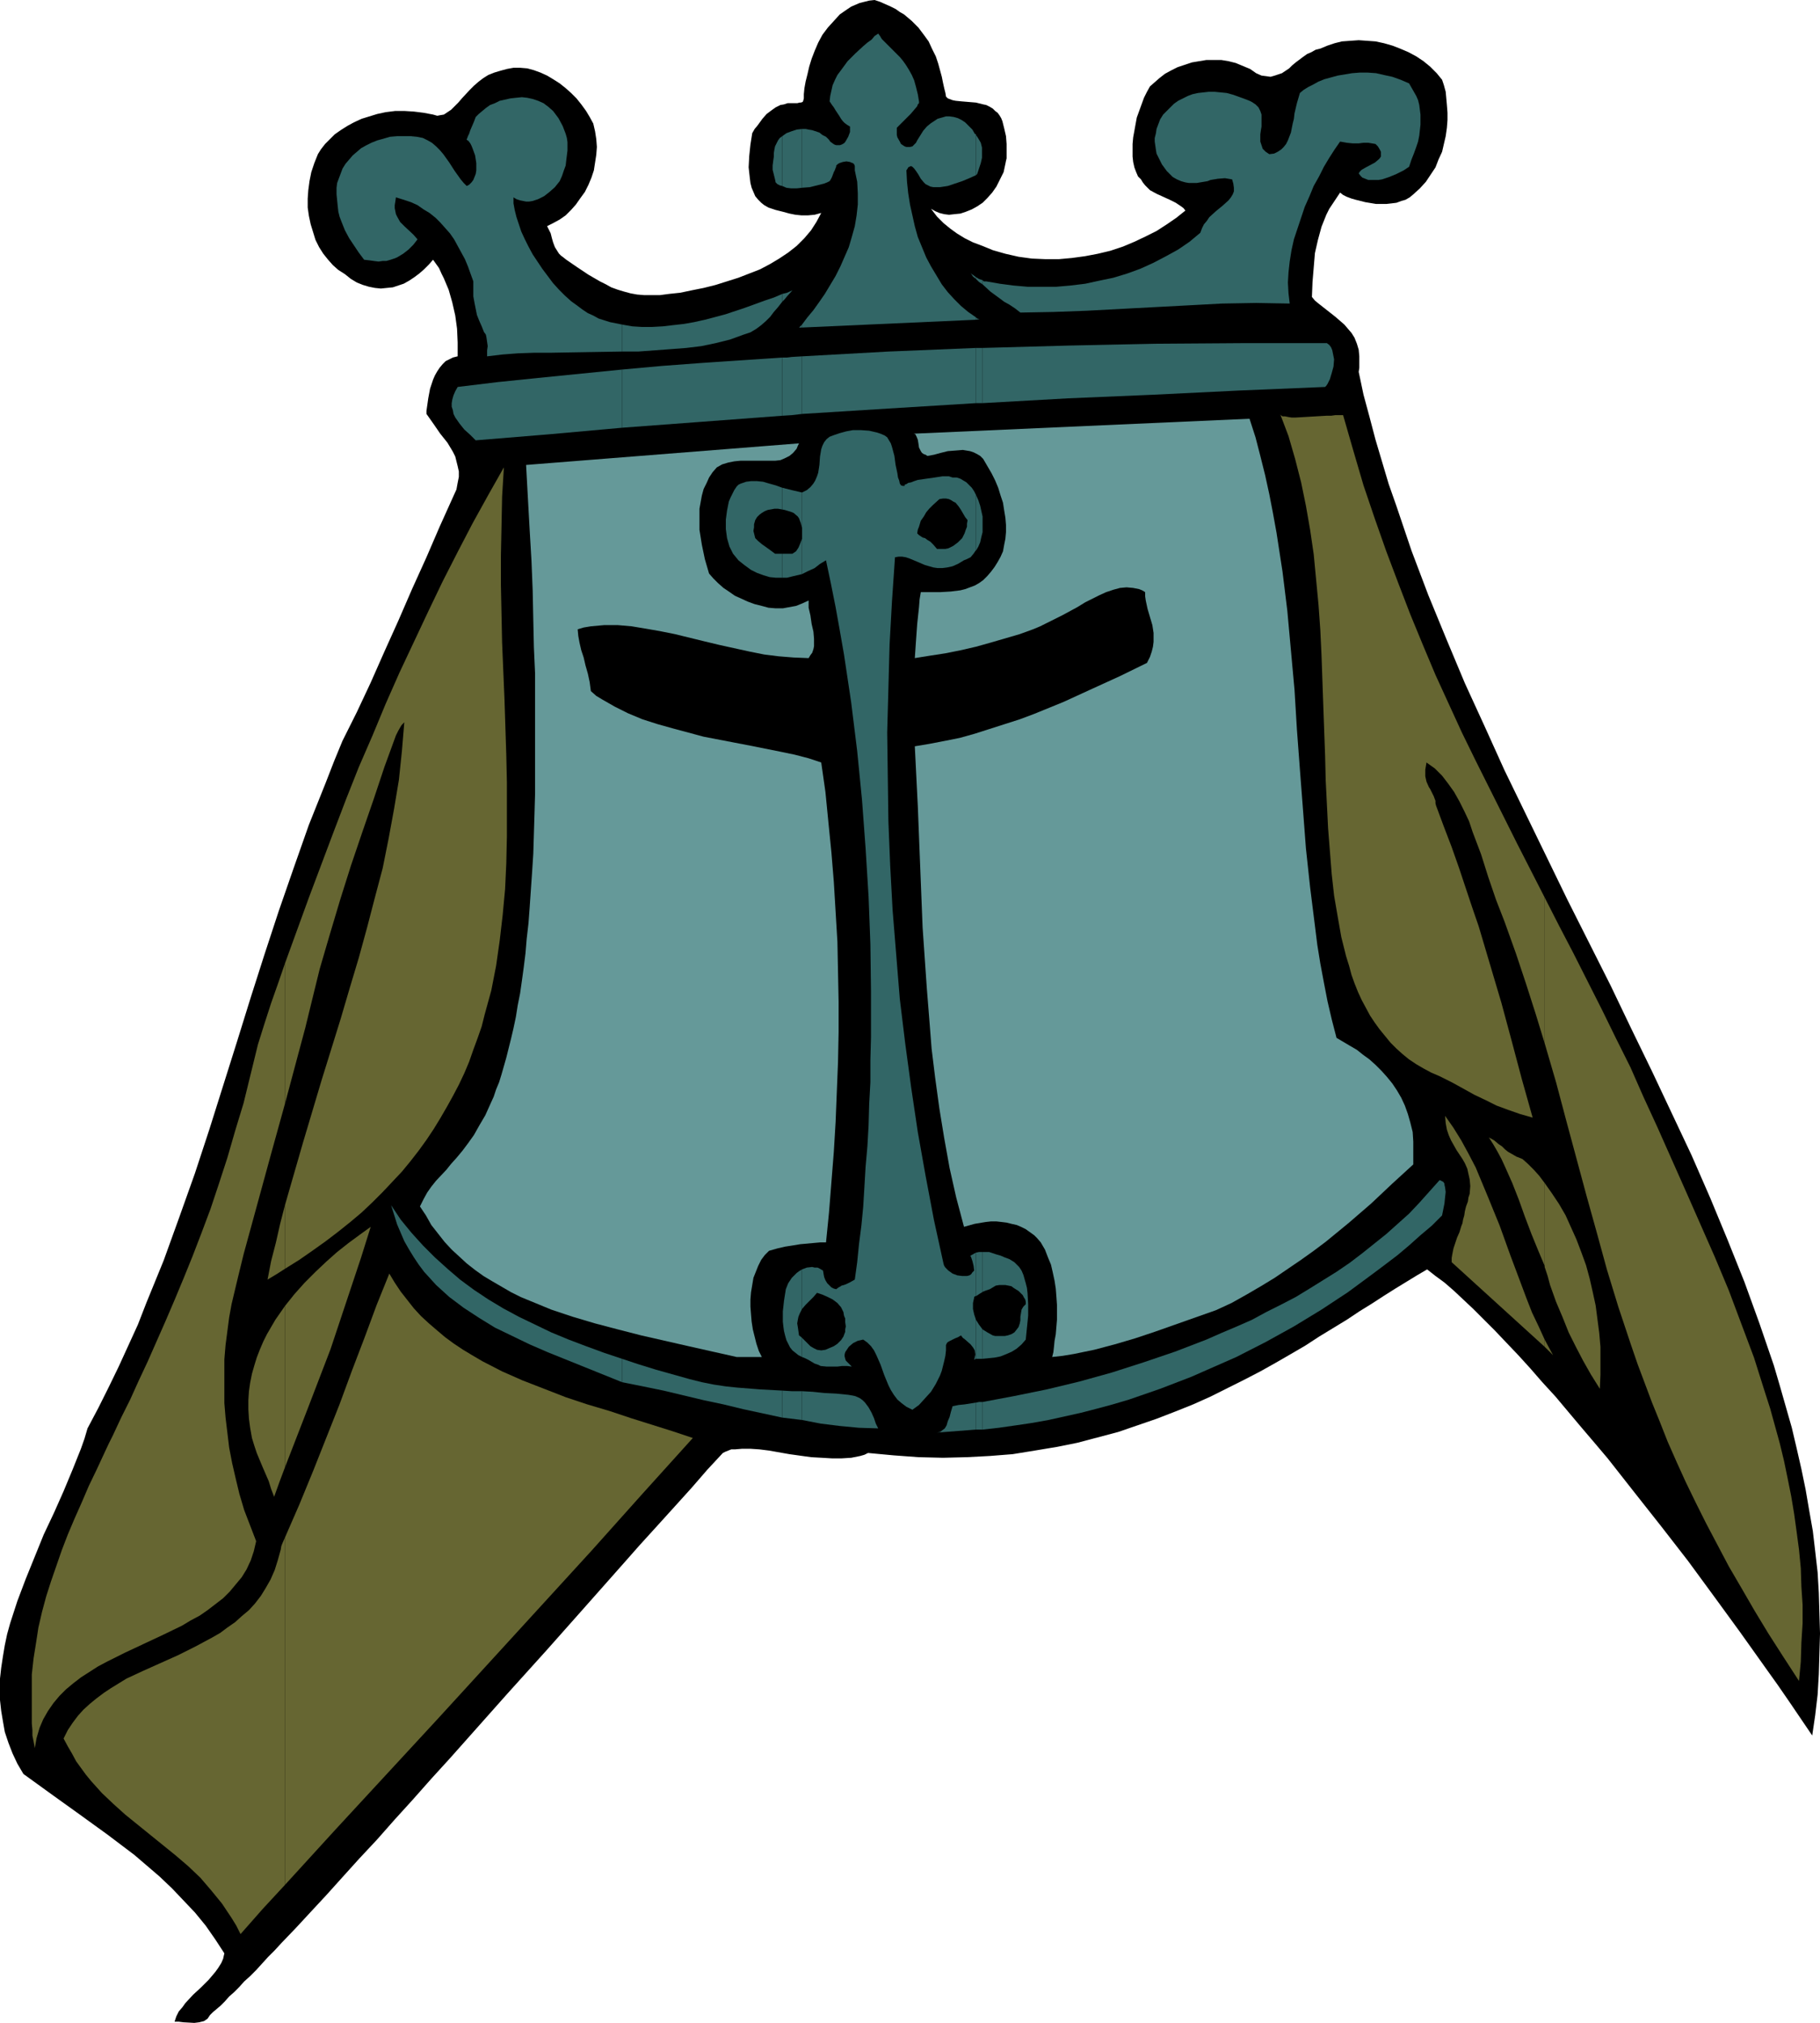 <?xml version="1.0" encoding="UTF-8" standalone="no"?>
<svg
   version="1.0"
   width="129.724mm"
   height="144.142mm"
   id="svg53"
   sodipodi:docname="Helmet 68.wmf"
   xmlns:inkscape="http://www.inkscape.org/namespaces/inkscape"
   xmlns:sodipodi="http://sodipodi.sourceforge.net/DTD/sodipodi-0.dtd"
   xmlns="http://www.w3.org/2000/svg"
   xmlns:svg="http://www.w3.org/2000/svg">
  <sodipodi:namedview
     id="namedview53"
     pagecolor="#ffffff"
     bordercolor="#000000"
     borderopacity="0.25"
     inkscape:showpageshadow="2"
     inkscape:pageopacity="0.0"
     inkscape:pagecheckerboard="0"
     inkscape:deskcolor="#d1d1d1"
     inkscape:document-units="mm" />
  <defs
     id="defs1">
    <pattern
       id="WMFhbasepattern"
       patternUnits="userSpaceOnUse"
       width="6"
       height="6"
       x="0"
       y="0" />
  </defs>
  <path
     style="fill:#000000;fill-opacity:1;fill-rule:evenodd;stroke:none"
     d="m 47.026,544.466 h 1.131 l 1.293,0.162 2.909,0.162 1.293,-0.162 1.293,-0.323 0.485,-0.323 0.485,-0.323 0.323,-0.485 0.323,-0.485 0.808,-0.808 0.97,-0.808 1.131,-0.969 1.131,-1.131 1.131,-1.292 1.293,-1.131 1.454,-1.454 1.293,-1.454 1.616,-1.454 1.616,-1.616 1.616,-1.777 1.616,-1.777 1.778,-1.777 1.778,-1.939 3.878,-4.039 4.04,-4.362 4.202,-4.524 4.363,-4.847 4.525,-5.008 4.686,-5.008 4.848,-5.493 4.848,-5.332 5.01,-5.655 5.01,-5.493 5.171,-5.816 10.342,-11.633 10.504,-11.633 10.181,-11.471 5.01,-5.655 5.01,-5.655 4.848,-5.493 4.848,-5.332 4.686,-5.17 4.525,-5.008 4.202,-4.847 4.202,-4.524 0.646,-0.323 0.808,-0.323 0.808,-0.323 h 0.97 l 1.939,-0.162 h 2.262 l 2.424,0.162 2.586,0.323 2.747,0.485 2.747,0.485 5.818,0.808 2.909,0.162 2.747,0.162 h 2.586 l 2.586,-0.162 2.424,-0.485 1.131,-0.323 0.97,-0.485 6.949,0.646 6.626,0.485 6.626,0.162 6.464,-0.162 6.141,-0.323 6.141,-0.485 5.979,-0.969 5.818,-0.969 5.656,-1.131 5.494,-1.454 5.494,-1.454 5.171,-1.777 5.171,-1.777 5.01,-1.939 4.848,-1.939 4.686,-2.1 4.525,-2.262 4.525,-2.262 4.363,-2.262 4.04,-2.262 4.202,-2.423 3.878,-2.262 3.717,-2.423 3.717,-2.262 3.717,-2.262 3.394,-2.262 3.394,-2.1 3.232,-2.1 3.07,-1.939 2.909,-1.777 2.909,-1.777 2.747,-1.616 2.262,1.777 2.424,1.777 2.424,2.1 2.586,2.423 2.747,2.585 2.909,2.908 2.909,2.908 3.07,3.231 3.232,3.393 3.232,3.554 3.232,3.716 3.555,3.877 3.394,4.039 3.394,4.039 3.717,4.362 3.555,4.201 7.11,9.047 7.272,9.209 7.272,9.371 7.11,9.694 6.949,9.532 6.787,9.532 3.232,4.524 3.232,4.685 3.07,4.524 3.07,4.524 0.808,-5.493 0.646,-5.493 0.323,-5.493 0.162,-5.493 0.162,-5.493 -0.162,-5.493 -0.162,-5.493 -0.323,-5.493 -0.646,-5.655 -0.646,-5.493 -0.97,-5.493 -0.97,-5.655 -1.131,-5.493 -1.293,-5.655 -1.293,-5.493 -1.616,-5.655 -1.616,-5.655 -1.616,-5.493 -1.939,-5.655 -1.939,-5.655 -4.04,-11.148 -4.525,-11.309 -4.686,-11.309 -5.01,-11.471 -5.333,-11.309 -5.333,-11.309 -5.656,-11.633 -5.494,-11.471 -11.635,-23.103 -11.312,-23.265 -5.656,-11.633 -5.333,-11.794 -5.333,-11.633 -5.01,-11.956 -4.848,-11.794 -4.525,-11.956 -4.04,-11.956 -2.101,-5.978 -1.778,-5.978 -1.778,-5.978 -1.616,-6.139 -1.616,-5.978 -1.293,-6.139 0.162,-1.131 V 98.068 95.968 l -0.162,-1.777 -0.485,-1.616 -0.646,-1.616 -0.808,-1.293 -0.97,-1.131 -0.97,-1.131 -2.424,-2.1 -2.262,-1.777 -2.262,-1.777 -0.97,-0.808 -0.808,-0.969 0.162,-4.039 0.323,-3.878 0.323,-3.878 0.808,-3.554 0.97,-3.554 0.646,-1.616 0.646,-1.616 0.808,-1.616 0.97,-1.454 0.97,-1.454 0.97,-1.454 0.808,0.646 0.97,0.485 1.293,0.485 1.131,0.323 2.586,0.646 2.909,0.485 h 1.454 1.293 l 1.454,-0.162 1.293,-0.162 1.293,-0.485 1.131,-0.323 1.131,-0.646 0.97,-0.808 1.778,-1.616 1.616,-1.777 1.293,-1.939 1.293,-1.939 0.808,-2.1 0.97,-2.1 0.485,-2.1 0.485,-2.1 0.323,-2.262 0.162,-2.1 v -1.939 l -0.162,-2.1 -0.162,-1.777 -0.162,-1.777 -0.485,-1.777 -0.485,-1.454 -1.454,-1.777 -1.778,-1.777 -1.778,-1.454 -1.939,-1.292 -2.101,-1.131 -2.262,-0.969 -2.101,-0.808 -2.262,-0.646 -2.262,-0.485 -2.262,-0.162 -2.262,-0.162 -2.262,0.162 -2.262,0.162 -1.939,0.485 -1.939,0.646 -1.939,0.808 -1.293,0.323 -1.131,0.646 -1.131,0.485 -1.131,0.808 -1.939,1.454 -0.97,0.808 -0.808,0.808 -0.97,0.646 -0.97,0.646 -0.97,0.323 -0.97,0.323 -1.131,0.323 -1.131,-0.162 -1.293,-0.162 -1.454,-0.646 -1.616,-1.131 -1.939,-0.808 -1.939,-0.808 -1.939,-0.485 -1.939,-0.323 h -2.101 -1.939 l -1.939,0.323 -1.939,0.323 -1.939,0.646 -1.939,0.646 -1.616,0.808 -1.778,0.969 -1.454,1.131 -1.293,1.131 -1.293,1.131 -0.808,1.454 -0.808,1.616 -0.646,1.777 -0.646,1.777 -0.646,1.777 -0.323,1.777 -0.323,1.777 -0.323,1.777 -0.162,1.777 v 1.777 1.616 l 0.162,1.454 0.323,1.454 0.485,1.293 0.485,1.131 0.808,0.808 0.485,0.808 0.646,0.808 0.646,0.646 0.646,0.646 1.778,0.969 1.778,0.808 1.778,0.808 1.616,0.808 1.454,0.969 0.646,0.485 0.485,0.646 -2.424,1.939 -2.586,1.777 -2.747,1.777 -2.909,1.454 -3.07,1.454 -3.07,1.292 -3.394,1.131 -3.394,0.808 -3.394,0.646 -3.555,0.485 -3.555,0.323 h -3.555 l -3.717,-0.162 -3.555,-0.485 -3.555,-0.808 -3.394,-0.969 -2.747,-1.131 -2.586,-0.969 -2.262,-1.131 -2.101,-1.293 -1.778,-1.292 -1.778,-1.454 -1.778,-1.777 -1.616,-2.1 1.131,0.646 1.131,0.485 1.293,0.323 1.293,0.162 1.454,-0.162 1.616,-0.162 1.454,-0.485 1.616,-0.646 1.454,-0.808 1.454,-0.969 1.293,-1.293 1.293,-1.454 1.131,-1.616 0.97,-1.939 0.97,-1.939 0.485,-2.262 0.162,-0.808 0.162,-0.646 v -1.939 -1.939 l -0.162,-2.1 -0.485,-2.1 -0.485,-1.939 -0.323,-0.808 -0.485,-0.808 -0.485,-0.646 -0.646,-0.485 -0.646,-0.646 -0.808,-0.485 -0.97,-0.485 -0.808,-0.162 -1.939,-0.485 -1.939,-0.162 -1.939,-0.162 -1.616,-0.162 -0.808,-0.162 -1.293,-0.485 -0.485,-0.485 -0.162,-0.969 -0.323,-1.292 -0.323,-1.454 -0.323,-1.616 -0.485,-1.777 -0.485,-1.777 -0.646,-1.939 -0.97,-1.939 -0.97,-2.1 -1.293,-1.777 -1.454,-1.939 -1.778,-1.777 -2.101,-1.777 -1.131,-0.646 -1.131,-0.808 -1.293,-0.646 -1.454,-0.646 -1.454,-0.646 L 235.613,0 l -1.454,0.162 -1.293,0.323 -1.293,0.323 -2.262,0.969 -0.97,0.646 -2.101,1.454 -1.616,1.777 -1.616,1.777 -1.454,1.939 -1.131,2.1 -0.97,2.262 -0.808,2.1 -0.646,2.1 -0.485,2.1 -0.485,1.939 -0.323,1.777 -0.162,1.616 v 1.131 l -0.162,0.646 -0.162,0.323 -0.485,0.162 h -0.323 l -0.646,0.162 h -1.616 -0.97 l -0.97,0.323 -0.97,0.162 -1.293,0.646 -1.131,0.808 -1.293,0.969 -1.131,1.292 -1.293,1.777 -0.808,0.969 -0.646,1.131 -0.485,3.07 -0.323,3.07 -0.162,3.07 0.162,1.454 0.162,1.454 0.162,1.293 0.323,1.292 0.485,1.131 0.485,1.131 0.808,0.969 0.808,0.808 0.808,0.646 1.131,0.646 1.939,0.646 1.939,0.485 1.778,0.485 1.616,0.323 1.616,0.162 h 1.778 l 1.778,-0.162 1.778,-0.485 -1.293,2.423 -1.454,2.262 -1.778,2.1 -2.101,2.1 -2.262,1.777 -2.424,1.616 -2.424,1.454 -2.747,1.454 -2.909,1.131 -2.909,1.131 -3.07,0.969 -3.07,0.969 -3.232,0.808 -3.232,0.646 -3.07,0.646 -3.07,0.323 -2.424,0.323 h -2.101 -2.101 l -1.939,-0.162 -1.778,-0.323 -1.778,-0.485 -1.616,-0.485 -1.778,-0.646 -1.454,-0.808 -1.616,-0.808 -3.07,-1.777 -2.909,-1.939 -3.07,-2.1 -0.808,-0.646 -0.646,-0.485 -0.485,-0.485 -0.323,-0.485 -0.808,-1.292 -0.485,-1.293 -0.323,-1.131 -0.323,-1.293 -0.485,-0.969 -0.485,-0.969 1.616,-0.808 1.778,-0.969 1.616,-1.131 1.454,-1.454 1.293,-1.454 1.131,-1.616 1.293,-1.777 0.97,-1.939 0.808,-1.939 0.646,-1.939 0.323,-2.1 0.323,-2.1 0.162,-2.1 -0.162,-2.1 -0.323,-2.1 -0.485,-2.1 -0.97,-1.777 -0.97,-1.616 -1.293,-1.777 -1.293,-1.616 -1.454,-1.454 -1.454,-1.292 -1.616,-1.292 -1.778,-1.131 -1.616,-0.969 -1.778,-0.808 -1.778,-0.646 -1.778,-0.485 -1.939,-0.162 h -1.778 l -1.778,0.323 -1.778,0.485 -1.616,0.485 -1.616,0.646 -1.293,0.808 -1.293,0.969 -1.293,1.131 -1.131,1.131 -2.101,2.262 -0.97,1.131 -0.97,0.969 -0.97,0.969 -0.97,0.646 -0.97,0.646 -0.97,0.162 -0.808,0.162 -1.131,-0.323 -2.586,-0.485 -2.586,-0.323 -2.586,-0.162 h -2.424 l -2.586,0.323 -2.262,0.485 -2.101,0.646 -2.101,0.646 -2.101,0.969 -1.778,0.969 -1.778,1.131 -1.616,1.131 -1.293,1.292 -1.293,1.293 -1.131,1.454 -0.808,1.292 -0.97,2.423 -0.808,2.423 -0.485,2.423 -0.323,2.423 -0.162,2.262 v 2.423 l 0.323,2.262 0.485,2.262 0.646,2.1 0.646,2.1 0.97,1.939 1.131,1.777 1.293,1.616 1.293,1.454 1.454,1.293 1.778,1.131 1.616,1.292 1.616,0.969 1.616,0.646 1.616,0.485 1.616,0.323 1.616,0.162 1.616,-0.162 1.616,-0.162 1.454,-0.485 1.454,-0.485 1.454,-0.808 1.454,-0.969 1.293,-0.969 1.293,-1.131 1.293,-1.292 1.131,-1.293 0.808,1.131 0.808,1.131 0.646,1.454 0.646,1.293 1.293,3.07 0.97,3.393 0.808,3.554 0.485,3.554 0.162,3.716 v 3.716 l -1.293,0.323 -0.97,0.485 -0.97,0.485 -0.808,0.808 -0.808,0.969 -0.646,0.969 -0.646,1.131 -0.485,1.131 -0.808,2.423 -0.485,2.585 -0.323,2.262 -0.162,1.131 v 0.808 l 1.939,2.747 1.778,2.585 1.939,2.423 1.454,2.423 0.646,1.292 0.323,1.292 0.323,1.292 0.323,1.454 v 1.454 l -0.323,1.616 -0.323,1.777 -0.808,1.777 -3.717,8.24 -3.555,8.24 -3.878,8.563 -3.717,8.563 -3.717,8.24 -3.717,8.401 -3.717,7.917 -3.878,7.755 -2.262,5.493 -2.262,5.816 -4.525,11.309 -4.04,11.471 -4.04,11.633 -3.878,11.794 -3.717,11.633 -3.717,11.956 -3.717,11.794 -3.717,11.794 -3.878,11.794 -4.202,11.794 -4.202,11.633 -4.686,11.471 -2.262,5.816 -2.586,5.655 -2.586,5.655 -2.747,5.655 -2.747,5.493 -2.909,5.493 -0.808,2.747 -0.97,2.747 -2.262,5.655 -2.424,5.816 -2.586,5.816 -2.747,5.816 -2.424,5.978 -2.424,5.978 -2.262,5.978 -1.939,5.978 -0.808,2.908 -0.646,3.07 -0.485,2.908 L 0.323,449.144 0,452.052 v 2.908 2.908 l 0.323,2.908 0.485,2.908 0.485,2.747 0.97,2.908 1.131,2.908 1.293,2.747 1.616,2.747 7.595,5.493 7.434,5.332 7.595,5.493 7.272,5.493 3.394,2.908 3.394,2.908 3.394,3.231 3.07,3.231 3.07,3.231 2.909,3.554 2.586,3.716 2.424,3.716 -0.323,1.454 -0.485,1.131 -0.808,1.292 -0.808,1.131 -1.778,2.1 -2.101,2.1 -2.101,1.939 -2.101,2.262 -0.808,1.131 -0.97,1.131 -0.646,1.292 z"
     id="path1" />
  <path
     style="fill:#666632;fill-opacity:1;fill-rule:evenodd;stroke:none"
     d="m 416.12,360.769 v 1.939 l 2.262,2.262 -1.131,-2.1 z"
     id="path2" />
  <path
     style="fill:#666632;fill-opacity:1;fill-rule:evenodd;stroke:none"
     d="m 416.12,318.601 v 22.296 0.323 l 0.808,2.423 0.646,2.423 1.616,4.524 1.778,4.201 1.616,4.039 1.939,3.877 1.939,3.716 2.101,3.716 2.424,3.878 0.162,-3.716 v -3.716 -3.877 l -0.323,-3.716 -0.485,-3.716 -0.485,-3.716 -0.808,-3.716 -0.808,-3.554 -0.97,-3.554 -1.293,-3.554 -1.293,-3.393 -1.454,-3.231 -1.454,-3.231 -1.778,-3.07 -1.939,-2.908 z"
     id="path3" />
  <path
     style="fill:#666632;fill-opacity:1;fill-rule:evenodd;stroke:none"
     d="m 416.12,241.698 v 39.26 l 3.07,10.502 2.747,10.34 2.747,10.178 2.747,10.178 2.747,9.855 2.747,10.017 3.07,10.017 3.394,10.178 1.778,5.17 1.939,5.17 1.939,5.17 2.101,5.17 2.101,5.332 2.424,5.493 2.424,5.332 2.747,5.655 2.747,5.493 3.07,5.816 3.07,5.816 3.394,5.816 3.555,6.139 3.717,6.139 4.04,6.301 4.202,6.463 0.485,-5.17 0.162,-5.17 0.323,-5.17 v -5.008 l -0.323,-4.847 -0.162,-5.008 -0.485,-5.008 -0.646,-4.847 -0.646,-4.685 -0.808,-4.847 -0.97,-4.847 -0.97,-4.685 -1.131,-4.685 -1.293,-4.685 -1.293,-4.685 -1.454,-4.524 -2.909,-9.209 -3.394,-9.047 -3.394,-9.047 -3.717,-8.886 -7.757,-17.61 -7.757,-17.449 -3.717,-8.078 -3.555,-8.078 -3.878,-7.755 -3.717,-7.593 -7.757,-15.348 -3.878,-7.432 z"
     id="path4" />
  <path
     style="fill:#666632;fill-opacity:1;fill-rule:evenodd;stroke:none"
     d="m 416.12,280.957 v -39.26 l -7.434,-14.541 -7.434,-14.864 -3.717,-7.432 -3.717,-7.593 -3.555,-7.755 -3.555,-7.755 -3.394,-8.078 -3.394,-8.24 -3.232,-8.401 -3.232,-8.563 -3.07,-8.724 -3.07,-9.047 -2.747,-9.371 -2.747,-9.532 h -0.97 -1.131 l -1.131,0.162 h -1.293 l -5.494,0.323 -2.747,0.162 h -1.131 l -0.97,-0.162 -0.808,-0.162 h -0.646 l -0.485,-0.323 -0.162,-0.323 2.262,5.978 1.778,6.139 1.616,6.301 1.293,6.301 1.131,6.463 0.97,6.624 0.646,6.786 0.646,6.786 0.485,6.786 0.323,6.786 0.485,13.733 0.485,13.41 0.162,6.624 0.323,6.463 0.323,6.463 0.485,6.139 0.485,6.139 0.646,5.816 0.97,5.655 0.97,5.493 1.293,5.17 0.808,2.585 0.646,2.423 0.808,2.262 0.97,2.423 0.97,2.1 1.131,2.1 1.131,2.1 1.293,1.939 1.293,1.777 1.454,1.777 1.454,1.777 1.616,1.616 1.616,1.454 1.778,1.454 1.939,1.292 1.939,1.131 2.101,1.131 2.262,0.969 3.232,1.616 3.232,1.777 2.909,1.616 3.07,1.454 2.909,1.454 3.07,1.131 3.232,1.131 3.394,0.969 -2.909,-10.34 -2.747,-10.34 -2.747,-10.178 -3.07,-10.34 -3.07,-10.34 -1.778,-5.17 -1.778,-5.332 -1.778,-5.332 -1.939,-5.493 -2.101,-5.493 -2.101,-5.655 -0.162,-0.646 v -0.646 l -0.485,-1.292 -0.646,-1.292 -0.323,-0.646 -0.323,-0.485 -0.646,-1.454 -0.323,-1.454 v -0.808 -0.969 l 0.162,-0.969 0.162,-0.969 2.262,1.616 1.939,1.939 1.616,2.1 1.616,2.262 1.454,2.585 1.293,2.585 1.293,2.747 0.97,2.908 2.262,5.978 0.97,3.07 0.97,3.07 2.101,6.139 1.131,2.908 1.131,2.908 3.07,8.563 2.747,8.24 2.586,8.078 z"
     id="path5" />
  <path
     style="fill:#666632;fill-opacity:1;fill-rule:evenodd;stroke:none"
     d="m 416.12,340.897 v -22.296 l -1.454,-1.939 -1.454,-1.616 -1.616,-1.616 -1.454,-1.292 -0.808,-0.323 -0.808,-0.323 -1.131,-0.646 -1.131,-0.646 -0.808,-0.646 -0.808,-0.808 -0.97,-0.646 -1.131,-0.969 -1.454,-0.808 1.131,1.777 1.131,1.939 1.131,2.1 0.97,2.1 1.939,4.362 1.778,4.524 1.616,4.524 1.778,4.685 1.778,4.362 z"
     id="path6" />
  <path
     style="fill:#666632;fill-opacity:1;fill-rule:evenodd;stroke:none"
     d="m 416.12,362.708 v -1.939 l -1.616,-3.554 -1.778,-3.716 -1.454,-3.716 -1.454,-3.877 -2.909,-7.755 -2.909,-8.078 -3.232,-7.917 -1.616,-3.878 -1.616,-3.877 -1.939,-3.716 -1.939,-3.554 -2.101,-3.393 -2.262,-3.231 0.162,1.939 0.323,1.777 0.485,1.454 0.646,1.454 1.454,2.585 1.616,2.423 0.646,1.131 0.646,1.454 0.323,1.454 0.323,1.454 0.162,1.777 -0.162,2.1 -0.323,0.969 -0.162,1.131 -0.485,1.292 -0.323,1.292 -0.162,1.131 -0.323,1.131 -0.162,0.969 -0.323,0.808 -0.485,1.616 -0.646,1.454 -0.485,1.454 -0.485,1.454 -0.323,1.616 -0.162,0.969 v 1.131 z"
     id="path7" />
  <path
     style="fill:#666632;fill-opacity:1;fill-rule:evenodd;stroke:none"
     d="m 76.76,414.085 v 93.545 l 13.574,-14.864 13.736,-14.864 13.736,-14.864 13.898,-15.187 27.634,-30.212 13.736,-15.348 13.574,-15.025 -5.333,-1.777 -5.656,-1.777 -5.656,-1.777 -5.818,-1.939 -5.979,-1.777 -5.818,-1.939 -5.818,-2.262 -5.818,-2.262 -5.494,-2.423 -5.333,-2.747 -2.747,-1.616 -2.424,-1.454 -2.424,-1.616 -2.424,-1.777 -2.101,-1.777 -2.262,-1.939 -2.101,-1.939 -1.939,-2.1 -1.778,-2.262 -1.778,-2.262 -1.616,-2.423 -1.454,-2.423 -3.394,8.401 -3.232,8.724 -3.394,8.886 -3.394,9.209 -7.11,17.933 -3.717,9.047 z"
     id="path8" />
  <path
     style="fill:#666632;fill-opacity:1;fill-rule:evenodd;stroke:none"
     d="m 76.76,351.722 v 43.46 l 6.141,-15.833 6.141,-15.995 5.494,-16.479 2.747,-8.24 2.586,-8.24 -2.909,2.1 -3.07,2.262 -3.07,2.423 -2.909,2.585 -2.909,2.747 -2.909,2.908 -2.747,3.07 z"
     id="path9" />
  <path
     style="fill:#666632;fill-opacity:1;fill-rule:evenodd;stroke:none"
     d="m 76.76,324.579 v 17.126 l 3.878,-2.423 3.717,-2.585 3.394,-2.423 3.394,-2.585 3.232,-2.585 3.07,-2.585 2.909,-2.747 2.747,-2.747 2.586,-2.747 2.586,-2.747 2.262,-2.747 2.262,-2.908 2.101,-2.908 1.939,-2.908 1.778,-2.908 1.778,-3.07 1.616,-2.908 1.616,-3.07 1.454,-3.07 1.293,-3.07 1.131,-3.231 1.131,-3.07 1.131,-3.231 0.808,-3.231 1.778,-6.463 1.293,-6.624 0.97,-6.786 0.808,-6.947 0.646,-6.947 0.323,-6.947 0.162,-7.27 v -7.109 -7.432 l -0.162,-7.27 -0.485,-15.025 -0.646,-15.348 -0.162,-7.755 -0.162,-7.755 v -7.917 l 0.162,-7.755 0.162,-8.078 0.485,-7.917 -4.202,7.432 -4.202,7.593 -4.04,7.755 -4.04,7.917 -3.878,8.078 -3.878,8.24 -3.878,8.24 -3.717,8.401 -3.555,8.563 -3.717,8.563 -3.394,8.563 -3.394,8.886 -6.626,17.61 -6.464,17.772 v 37.806 l 3.717,-13.894 1.778,-6.624 1.616,-6.624 2.262,-9.209 2.747,-9.371 2.747,-9.209 2.909,-9.209 3.07,-9.047 3.07,-8.886 2.909,-8.724 3.07,-8.401 0.646,-1.292 0.646,-1.131 0.323,-0.485 0.323,-0.323 0.323,-0.323 v 0 l -0.323,3.877 -0.323,3.877 -0.808,7.755 -1.293,7.755 -1.454,7.917 -1.616,8.078 -2.101,7.917 -2.101,8.078 -2.262,8.24 -2.424,8.078 -2.424,8.24 -5.171,16.641 -5.01,16.803 -2.424,8.401 z"
     id="path10" />
  <path
     style="fill:#666632;fill-opacity:1;fill-rule:evenodd;stroke:none"
     d="m 76.76,297.275 v -37.806 l -1.778,5.17 -1.939,5.493 -1.778,5.493 -1.778,5.655 -1.939,7.917 -1.939,7.917 -2.262,7.432 -2.101,7.27 -2.262,6.947 -2.262,6.786 -2.424,6.463 -2.424,6.301 -2.424,5.978 -2.424,5.816 -2.424,5.655 -2.424,5.493 -2.424,5.493 -2.424,5.17 -2.262,5.008 -2.424,4.847 -2.262,4.847 -1.131,2.262 -1.131,2.423 -2.101,4.524 -2.101,4.362 -1.939,4.524 -1.939,4.362 -1.778,4.201 -1.616,4.201 -1.454,4.201 -1.454,4.201 -1.293,4.039 -1.131,4.201 -0.97,4.201 -0.646,4.201 -0.646,4.039 -0.485,4.362 v 13.248 l 0.162,1.777 v 1.454 l 0.323,1.616 0.323,1.777 0.485,-2.747 0.808,-2.747 0.97,-2.262 1.293,-2.262 1.454,-2.1 1.616,-1.939 1.778,-1.777 1.939,-1.616 2.101,-1.616 2.262,-1.454 2.262,-1.454 2.424,-1.292 4.848,-2.423 5.171,-2.423 5.171,-2.423 5.01,-2.423 2.424,-1.454 2.424,-1.292 2.101,-1.454 2.101,-1.616 2.101,-1.616 1.778,-1.777 1.616,-1.939 1.616,-1.939 1.293,-2.1 1.131,-2.423 0.808,-2.423 0.646,-2.747 -1.616,-4.201 -1.616,-4.201 -1.293,-4.362 -0.97,-4.039 -0.97,-4.201 -0.808,-4.201 -0.485,-4.039 -0.485,-4.039 -0.323,-3.877 v -4.039 -3.877 -3.877 l 0.323,-3.877 0.485,-3.716 0.485,-3.716 0.646,-3.554 1.616,-6.786 1.616,-6.624 3.717,-13.571 3.717,-13.571 z"
     id="path11" />
  <path
     style="fill:#666632;fill-opacity:1;fill-rule:evenodd;stroke:none"
     d="m 76.76,341.705 v -17.126 l -1.293,5.008 -1.131,5.008 -1.293,5.008 -0.97,5.008 2.424,-1.454 z"
     id="path12" />
  <path
     style="fill:#666632;fill-opacity:1;fill-rule:evenodd;stroke:none"
     d="m 76.76,395.182 v -43.46 l -2.586,3.716 -1.131,1.939 -1.131,1.939 -0.97,1.939 -0.97,2.262 -0.808,2.1 -0.646,2.1 -0.646,2.262 -0.485,2.423 -0.323,2.262 -0.162,2.423 v 2.423 l 0.162,2.585 0.323,2.423 0.485,2.747 0.646,2.1 0.646,1.939 1.616,3.877 1.616,3.716 0.646,2.1 0.808,2.1 1.454,-4.039 z"
     id="path13" />
  <path
     style="fill:#666632;fill-opacity:1;fill-rule:evenodd;stroke:none"
     d="m 76.76,507.63 v -93.545 l -0.646,1.454 -0.323,0.808 -0.162,0.969 -0.808,2.908 -0.808,2.585 -1.131,2.585 -1.293,2.262 -1.293,2.1 -1.616,2.1 -1.616,1.777 -1.939,1.616 -1.778,1.616 -2.101,1.454 -1.939,1.454 -2.262,1.293 -4.525,2.423 -4.525,2.262 -4.686,2.1 -4.686,2.1 -4.525,2.1 -2.101,1.292 -2.101,1.292 -1.939,1.292 -1.939,1.454 -1.778,1.454 -1.778,1.616 -1.454,1.616 -1.454,1.939 -1.293,1.939 -1.131,2.262 1.131,2.1 1.131,1.939 1.131,2.1 1.293,1.777 1.293,1.777 1.454,1.777 2.909,3.231 3.07,2.908 3.232,2.908 13.574,10.986 3.394,2.908 3.232,3.07 2.909,3.393 1.454,1.777 1.454,1.777 1.293,1.939 1.293,1.939 1.293,2.1 1.131,2.262 5.979,-6.786 z"
     id="path14" />
  <path
     style="fill:#326666;fill-opacity:1;fill-rule:evenodd;stroke:none"
     d="m 264.7,377.572 v 7.432 0 l 4.363,-0.485 4.525,-0.646 4.363,-0.646 4.525,-0.808 4.363,-0.969 4.363,-0.969 4.363,-1.131 4.202,-1.131 4.363,-1.292 4.202,-1.454 4.202,-1.454 4.202,-1.616 4.202,-1.616 4.04,-1.777 8.08,-3.554 7.918,-4.039 7.595,-4.201 7.434,-4.524 7.11,-4.685 6.787,-5.008 3.232,-2.423 3.394,-2.585 3.07,-2.585 3.07,-2.747 3.07,-2.585 2.747,-2.747 0.646,-3.231 0.162,-1.616 0.162,-1.454 -0.162,-1.292 -0.162,-0.646 v -0.323 l -0.323,-0.485 -0.323,-0.162 -0.323,-0.162 -0.323,-0.162 -2.747,3.07 -2.747,3.07 -2.747,2.908 -3.07,2.747 -3.07,2.747 -3.232,2.585 -3.232,2.585 -3.394,2.585 -3.555,2.423 -7.272,4.524 -3.717,2.262 -4.04,2.1 -3.878,1.939 -3.878,2.1 -4.04,1.777 -4.202,1.777 -4.04,1.777 -8.403,3.231 -8.565,2.908 -8.565,2.747 -8.726,2.423 -8.726,2.1 -8.726,1.777 z"
     id="path15" />
  <path
     style="fill:#326666;fill-opacity:1;fill-rule:evenodd;stroke:none"
     d="m 264.7,337.181 v 28.758 l 1.616,-0.162 1.616,-0.162 1.616,-0.323 1.616,-0.646 1.454,-0.646 1.293,-0.808 1.293,-1.131 1.131,-1.292 0.323,-3.231 0.323,-3.231 V 351.237 l -0.162,-2.908 -0.162,-1.454 -0.323,-1.292 -0.323,-1.131 -0.323,-1.131 -0.485,-1.131 -0.646,-0.969 -0.646,-0.646 -0.646,-0.646 -1.293,-0.808 -1.293,-0.485 -1.131,-0.485 -1.131,-0.323 -0.97,-0.323 -0.97,-0.323 z"
     id="path16" />
  <path
     style="fill:#326666;fill-opacity:1;fill-rule:evenodd;stroke:none"
     d="m 264.7,139.105 v 4.201 z"
     id="path17" />
  <path
     style="fill:#326666;fill-opacity:1;fill-rule:evenodd;stroke:none"
     d="m 264.7,93.706 v 14.864 l 22.947,-1.292 22.947,-0.969 23.109,-1.131 23.27,-0.969 0.323,-0.323 0.323,-0.485 0.646,-1.292 0.485,-1.616 0.485,-1.777 0.162,-1.939 -0.162,-0.808 -0.162,-0.808 -0.162,-0.808 -0.323,-0.808 -0.485,-0.646 -0.646,-0.485 h -22.947 l -23.27,0.162 -23.27,0.485 z"
     id="path18" />
  <path
     style="fill:#326666;fill-opacity:1;fill-rule:evenodd;stroke:none"
     d="m 264.7,75.45 v 1.131 l 2.101,1.939 2.424,1.777 1.293,0.969 1.454,0.808 1.454,0.969 1.454,1.131 8.888,-0.162 8.888,-0.323 18.261,-0.969 9.211,-0.485 9.05,-0.485 9.211,-0.162 9.05,0.162 -0.323,-2.747 -0.162,-2.908 0.162,-2.747 0.323,-2.908 0.485,-3.07 0.646,-2.908 0.97,-2.908 0.97,-2.908 0.97,-2.908 1.293,-2.908 1.131,-2.747 1.454,-2.585 1.293,-2.585 1.454,-2.423 1.454,-2.262 1.454,-2.1 1.778,0.323 1.616,0.162 h 1.616 l 1.293,-0.162 h 1.293 l 0.97,0.162 0.97,0.162 0.646,0.646 0.485,0.808 0.323,0.646 v 0.646 0.646 l -0.323,0.485 -0.323,0.323 -0.97,0.808 -2.424,1.292 -1.131,0.646 -0.485,0.485 -0.323,0.485 0.485,0.646 0.485,0.485 0.808,0.323 0.808,0.323 h 0.808 0.97 0.97 l 0.97,-0.162 1.939,-0.646 1.939,-0.808 1.939,-0.969 1.454,-0.969 0.646,-1.939 0.646,-1.616 0.646,-1.777 0.485,-1.454 0.323,-1.616 0.162,-1.454 0.162,-1.454 v -1.454 -1.293 l -0.162,-1.292 -0.162,-1.292 -0.323,-1.293 -0.485,-1.131 -0.646,-1.131 -0.646,-1.131 -0.646,-1.131 -2.262,-0.969 -2.262,-0.808 -2.262,-0.485 -2.101,-0.485 -2.262,-0.162 h -2.101 l -2.101,0.162 -1.939,0.323 -1.939,0.323 -1.778,0.485 -1.778,0.485 -1.616,0.646 -1.454,0.808 -1.293,0.646 -1.293,0.808 -0.97,0.808 -0.808,2.747 -0.646,2.747 -0.162,1.454 -0.323,1.293 -0.485,2.423 -0.808,2.1 -0.485,0.969 -0.646,0.808 -0.646,0.646 -0.97,0.646 -0.97,0.485 -1.293,0.162 -0.97,-0.646 -0.808,-0.808 -0.323,-0.969 -0.323,-0.969 v -0.969 -0.969 l 0.162,-1.131 0.162,-0.969 v -2.262 -0.969 l -0.323,-0.969 -0.485,-0.969 -0.808,-0.808 -0.97,-0.646 -0.646,-0.323 -0.808,-0.323 -1.778,-0.646 -1.778,-0.646 -1.778,-0.485 -1.616,-0.162 -1.616,-0.162 h -1.616 l -1.454,0.162 -1.454,0.162 -1.454,0.323 -1.293,0.485 -1.293,0.646 -1.293,0.646 -1.131,0.808 -0.97,0.969 -0.97,0.969 -0.97,0.969 -0.808,1.293 -0.485,1.292 -0.485,1.293 -0.162,1.131 -0.323,1.292 v 0.969 l 0.162,1.131 0.162,1.131 0.162,0.969 0.485,0.969 0.97,1.939 1.293,1.777 1.616,1.616 1.131,0.646 1.131,0.485 1.131,0.323 0.97,0.162 h 1.131 0.97 l 1.939,-0.323 0.97,-0.162 0.808,-0.323 1.939,-0.323 1.939,-0.162 0.97,0.162 0.97,0.162 0.323,1.131 0.162,1.131 v 0.969 l -0.323,0.808 -0.485,0.808 -0.646,0.808 -1.616,1.454 -1.778,1.454 -1.778,1.616 -0.646,0.969 -0.808,0.969 -0.485,0.969 -0.485,1.293 -2.909,2.423 -3.07,2.1 -3.232,1.777 -3.394,1.777 -3.555,1.616 -3.555,1.292 -3.717,1.131 -3.878,0.808 -3.717,0.808 -4.04,0.485 -3.717,0.323 h -3.878 -3.878 l -3.717,-0.323 -3.717,-0.485 -3.717,-0.646 h -0.646 z"
     id="path19" />
  <path
     style="fill:#326666;fill-opacity:1;fill-rule:evenodd;stroke:none"
     d="m 264.7,76.581 v -1.131 l -0.97,-0.323 -0.808,-0.485 v 0.485 l 0.808,0.808 z"
     id="path20" />
  <path
     style="fill:#326666;fill-opacity:1;fill-rule:evenodd;stroke:none"
     d="M 264.7,108.57 V 93.706 h -1.778 v 14.864 z"
     id="path21" />
  <path
     style="fill:#326666;fill-opacity:1;fill-rule:evenodd;stroke:none"
     d="m 264.7,143.306 v -4.201 l -0.323,-1.454 -0.323,-1.454 -0.485,-1.454 -0.646,-1.454 v 15.025 l 0.646,-1.131 0.485,-1.131 0.323,-1.454 z"
     id="path22" />
  <path
     style="fill:#326666;fill-opacity:1;fill-rule:evenodd;stroke:none"
     d="m 264.7,365.939 v -28.758 h -0.485 -0.485 l -0.808,0.162 v 28.597 z"
     id="path23" />
  <path
     style="fill:#326666;fill-opacity:1;fill-rule:evenodd;stroke:none"
     d="m 264.7,385.004 v -7.432 h -0.97 l -0.808,0.162 v 7.27 0 z"
     id="path24" />
  <path
     style="fill:#326666;fill-opacity:1;fill-rule:evenodd;stroke:none"
     d="m 262.923,85.467 v 0.646 l 0.97,-0.162 -0.646,-0.162 z"
     id="path25" />
  <path
     style="fill:#326666;fill-opacity:1;fill-rule:evenodd;stroke:none"
     d="m 262.923,36.352 v 10.825 l 0.162,-0.162 0.162,-0.162 0.485,-1.454 0.485,-1.454 0.323,-1.454 v -1.454 -1.292 l -0.323,-1.293 -0.646,-1.131 z"
     id="path26" />
  <path
     style="fill:#326666;fill-opacity:1;fill-rule:evenodd;stroke:none"
     d="M 262.923,47.176 V 36.352 36.19 l -0.323,-0.162 -0.646,-1.131 -0.97,-0.969 -0.97,-0.969 -0.97,-0.646 -0.97,-0.485 -1.131,-0.323 -1.131,-0.162 h -0.97 l -1.131,0.323 -1.131,0.323 -0.97,0.646 -0.97,0.646 -0.97,0.808 -0.97,1.131 -0.808,1.293 -0.808,1.292 -0.323,0.646 -0.646,0.646 -0.323,0.323 -0.646,0.162 h -0.485 -0.485 l -0.485,-0.162 -0.485,-0.323 -0.485,-0.323 -0.323,-0.646 -0.646,-1.131 -0.162,-0.646 v -0.646 -0.646 -0.646 l 0.323,-0.323 0.323,-0.323 0.97,-0.969 2.101,-2.1 0.97,-1.131 0.808,-0.969 0.162,-0.485 0.323,-0.323 v -0.323 -0.162 l -0.323,-1.939 -0.485,-1.939 -0.485,-1.777 -0.646,-1.454 -0.808,-1.454 -0.808,-1.293 -0.808,-1.131 -0.808,-0.969 -1.778,-1.777 -0.808,-0.808 -0.808,-0.808 -1.454,-1.454 -0.485,-0.808 -0.485,-0.646 -0.97,0.646 -0.808,0.969 -1.131,0.808 -1.131,0.969 -2.101,1.939 -2.101,2.1 -1.778,2.423 -0.97,1.293 -0.646,1.292 -0.646,1.454 -0.323,1.454 -0.323,1.454 -0.162,1.454 0.646,0.969 0.485,0.646 0.485,0.808 0.323,0.485 0.646,0.969 0.485,0.808 0.485,0.646 0.485,0.485 0.646,0.485 0.808,0.485 v 1.454 l -0.485,1.293 -0.646,1.131 -0.323,0.485 -0.485,0.323 -0.323,0.162 -0.485,0.162 h -0.485 -0.485 l -0.485,-0.162 -0.485,-0.323 -0.646,-0.485 -0.323,-0.485 -0.808,-0.808 -0.97,-0.485 -0.808,-0.646 -0.97,-0.323 -0.97,-0.323 -0.97,-0.162 -0.808,-0.162 h -0.97 v 15.833 l 2.101,-0.162 1.939,-0.485 1.939,-0.485 0.808,-0.323 0.646,-0.323 0.323,-0.485 0.323,-0.646 0.485,-1.292 0.323,-0.646 0.162,-0.485 0.162,-0.323 v 0 -0.323 l 0.323,-0.323 0.485,-0.323 0.97,-0.323 0.97,-0.162 0.97,0.162 0.323,0.162 0.485,0.162 0.323,0.323 0.162,0.485 v 0.485 0.646 l 0.646,3.07 0.162,3.07 v 3.07 l -0.323,2.908 -0.485,2.908 -0.808,2.908 -0.808,2.747 -1.131,2.585 -1.131,2.585 -1.293,2.585 -1.454,2.423 -1.454,2.423 -1.454,2.1 -1.616,2.262 -1.616,1.939 -1.454,1.939 v 0.808 l 46.864,-2.1 v -0.646 l -2.101,-1.454 -1.939,-1.616 -1.778,-1.777 -1.778,-1.939 -1.616,-2.1 -1.454,-2.423 -1.454,-2.423 -1.293,-2.423 -1.131,-2.747 -1.131,-2.747 -0.808,-2.908 -0.646,-2.908 -0.646,-2.908 -0.485,-3.07 -0.323,-3.07 -0.162,-3.07 0.323,-0.485 0.162,-0.323 0.323,-0.162 0.323,-0.162 h 0.162 l 0.323,0.162 0.485,0.485 0.485,0.646 0.646,0.969 0.646,1.131 0.808,0.969 0.485,0.485 0.646,0.323 0.646,0.323 0.808,0.162 h 0.97 0.808 l 2.101,-0.323 1.939,-0.646 1.939,-0.646 1.939,-0.808 z"
     id="path27" />
  <path
     style="fill:#326666;fill-opacity:1;fill-rule:evenodd;stroke:none"
     d="M 262.923,75.127 V 74.642 l -0.646,-0.485 -0.485,-0.323 -0.323,-0.323 v 0 l 0.646,0.969 z"
     id="path28" />
  <path
     style="fill:#326666;fill-opacity:1;fill-rule:evenodd;stroke:none"
     d="M 262.923,108.57 V 93.706 l -11.797,0.485 -11.797,0.485 -11.635,0.646 -11.635,0.646 v 15.51 l 23.27,-1.454 z"
     id="path29" />
  <path
     style="fill:#326666;fill-opacity:1;fill-rule:evenodd;stroke:none"
     d="m 262.923,148.153 v -14.864 l -0.485,-0.969 -0.646,-0.969 -0.646,-0.646 -0.808,-0.808 -0.808,-0.485 -0.808,-0.485 -0.97,-0.323 h -1.131 l -0.485,-0.162 -0.485,-0.162 h -1.778 l -2.101,0.323 -2.262,0.323 -2.262,0.323 -0.97,0.323 -0.808,0.323 -0.808,0.162 -0.485,0.323 -0.485,0.162 v 0.323 h -0.485 l -0.485,-0.162 -0.323,-0.485 -0.162,-0.808 -0.323,-0.808 -0.162,-1.131 -0.485,-2.262 -0.323,-2.423 -0.646,-2.423 -0.323,-0.969 -0.485,-0.808 -0.485,-0.808 -0.646,-0.485 -1.131,-0.485 -0.97,-0.323 -2.101,-0.485 -2.262,-0.162 h -2.101 l -1.778,0.323 -1.778,0.485 -1.454,0.485 -1.293,0.485 -0.808,0.646 -0.646,0.808 -0.485,0.969 -0.323,0.969 -0.323,1.939 -0.162,2.262 -0.323,2.1 -0.323,0.969 -0.485,1.131 -0.485,0.808 -0.808,0.969 -0.97,0.808 -1.293,0.646 v 21.973 l 1.616,-0.808 1.778,-0.808 1.454,-1.131 1.616,-0.969 1.293,6.139 1.293,6.463 1.131,6.301 1.131,6.463 1.939,12.925 1.616,13.087 1.293,13.087 0.97,13.087 0.808,13.087 0.485,12.763 0.162,12.763 v 6.139 6.139 l -0.162,6.139 v 5.978 l -0.323,5.816 -0.162,5.816 -0.323,5.655 -0.485,5.493 -0.323,5.493 -0.323,5.332 -0.485,5.008 -0.646,5.008 -0.485,4.847 -0.646,4.685 -1.131,0.646 -0.97,0.485 -0.808,0.323 -0.646,0.162 -0.485,0.323 -0.323,0.162 -0.646,0.485 -0.646,-0.162 -0.646,-0.323 -0.485,-0.485 -0.646,-0.646 -0.485,-0.808 -0.323,-0.808 -0.162,-0.808 -0.162,-0.969 -0.808,-0.485 -0.646,-0.323 h -0.808 l -0.646,-0.162 -1.454,0.162 -1.293,0.485 v 23.588 0 l 0.808,0.323 0.97,0.485 0.808,0.485 0.808,0.485 0.97,0.323 0.646,0.323 1.616,0.162 h 1.454 1.454 l 1.293,-0.162 h 1.293 l 1.293,0.162 -0.646,-0.646 -0.485,-0.485 -0.485,-0.485 -0.162,-0.485 -0.162,-0.646 v -0.485 l 0.162,-0.646 0.323,-0.485 0.323,-0.485 0.323,-0.485 1.131,-0.969 1.293,-0.646 1.454,-0.323 1.131,0.808 0.97,0.969 0.808,1.131 0.646,1.292 1.131,2.585 0.97,2.747 1.131,2.747 0.646,1.292 0.808,1.292 0.97,1.292 1.131,0.969 1.293,0.969 1.616,0.808 1.778,-1.292 1.616,-1.777 1.616,-1.777 1.293,-2.1 1.131,-2.262 0.485,-1.292 0.323,-1.292 0.323,-1.292 0.323,-1.454 0.162,-1.454 v -1.454 l 0.162,-0.323 0.162,-0.323 0.485,-0.323 0.323,-0.162 1.293,-0.646 0.808,-0.323 0.808,-0.485 0.485,0.646 0.646,0.485 1.454,1.292 0.646,0.808 0.485,0.808 0.162,1.131 -0.162,0.646 -0.162,0.808 0.162,-0.162 0.323,-0.162 v -28.597 l -1.454,0.808 v 0.162 l 0.162,0.323 0.323,0.969 0.323,1.292 0.162,1.292 -0.485,0.485 -0.323,0.485 -0.485,0.323 -0.646,0.162 h -0.646 -0.646 l -1.293,-0.162 -1.293,-0.485 -1.131,-0.808 -0.808,-0.808 -0.323,-0.485 -0.162,-0.485 -2.586,-11.794 -2.262,-11.956 -2.101,-11.794 -1.778,-11.956 -1.616,-11.956 -1.454,-11.956 -0.97,-11.956 -0.97,-11.956 -0.646,-11.956 -0.485,-11.956 -0.162,-11.956 -0.162,-11.956 0.323,-11.794 0.323,-11.956 0.646,-11.633 0.808,-11.794 0.97,-0.162 h 0.97 l 0.97,0.162 0.97,0.323 1.939,0.808 2.262,0.969 1.131,0.323 1.131,0.323 1.131,0.162 h 1.293 l 1.293,-0.162 1.454,-0.323 1.454,-0.646 1.616,-0.969 0.808,-0.323 0.97,-0.485 0.808,-0.969 z"
     id="path30" />
  <path
     style="fill:#326666;fill-opacity:1;fill-rule:evenodd;stroke:none"
     d="m 262.923,385.004 v -7.27 l -3.07,0.485 -1.616,0.162 -1.616,0.323 -0.485,1.616 -0.323,1.293 -0.485,1.131 -0.323,1.131 -0.485,0.808 -0.646,0.485 -0.646,0.485 -0.808,0.162 z"
     id="path31" />
  <path
     style="fill:#326666;fill-opacity:1;fill-rule:evenodd;stroke:none"
     d="m 216.059,374.664 v 7.755 l 5.01,0.969 5.171,0.646 5.171,0.485 5.171,0.162 -0.646,-1.292 -0.485,-1.454 -0.646,-1.454 -0.808,-1.454 -0.97,-1.292 -0.646,-0.646 -0.646,-0.485 -0.646,-0.323 -0.808,-0.323 -0.808,-0.162 -0.97,-0.162 -3.232,-0.323 -3.232,-0.162 -3.07,-0.323 z"
     id="path32" />
  <path
     style="fill:#326666;fill-opacity:1;fill-rule:evenodd;stroke:none"
     d="m 216.059,50.569 v -15.833 l -1.454,0.162 -1.454,0.485 -1.293,0.485 -1.131,0.808 v 13.41 l 1.131,0.485 1.293,0.162 h 1.454 z"
     id="path33" />
  <path
     style="fill:#326666;fill-opacity:1;fill-rule:evenodd;stroke:none"
     d="m 216.059,88.213 v -0.808 l -0.808,0.808 z"
     id="path34" />
  <path
     style="fill:#326666;fill-opacity:1;fill-rule:evenodd;stroke:none"
     d="M 216.059,111.478 V 95.968 l -2.747,0.162 -1.293,0.162 h -1.293 v 15.672 l 2.586,-0.162 z"
     id="path35" />
  <path
     style="fill:#326666;fill-opacity:1;fill-rule:evenodd;stroke:none"
     d="m 216.059,154.615 v -21.973 l -2.747,-0.646 -2.586,-0.646 v 24.234 h 1.293 l 1.293,-0.323 z"
     id="path36" />
  <path
     style="fill:#326666;fill-opacity:1;fill-rule:evenodd;stroke:none"
     d="m 216.059,365.454 v -23.588 l -0.808,0.485 -0.646,0.485 -1.293,1.292 -0.97,1.454 -0.646,1.616 -0.485,3.07 -0.323,2.908 v 2.747 l 0.162,1.454 0.162,1.131 0.323,1.292 0.323,1.131 0.485,0.969 0.485,0.969 0.646,0.808 0.808,0.646 0.808,0.646 z"
     id="path37" />
  <path
     style="fill:#326666;fill-opacity:1;fill-rule:evenodd;stroke:none"
     d="m 216.059,382.419 v -7.755 h -2.747 l -2.586,-0.162 v 7.27 z"
     id="path38" />
  <path
     style="fill:#326666;fill-opacity:1;fill-rule:evenodd;stroke:none"
     d="m 210.726,79.166 v 2.1 l 0.646,-0.646 0.646,-0.808 1.454,-1.616 -1.454,0.646 z"
     id="path39" />
  <path
     style="fill:#326666;fill-opacity:1;fill-rule:evenodd;stroke:none"
     d="M 210.726,50.084 V 36.675 l -0.646,0.485 -0.485,0.646 -0.808,1.616 -0.162,0.808 -0.162,0.969 v 0.969 l -0.162,1.131 -0.162,1.292 v 1.131 l 0.323,1.293 0.323,1.292 0.162,0.808 0.485,0.485 0.646,0.323 z"
     id="path40" />
  <path
     style="fill:#326666;fill-opacity:1;fill-rule:evenodd;stroke:none"
     d="m 210.726,81.266 v -2.1 l -2.262,0.969 -2.424,0.808 -5.333,1.939 -5.333,1.777 -5.494,1.454 -2.909,0.646 -2.747,0.485 -2.909,0.323 -2.747,0.323 -2.909,0.162 h -2.747 l -2.586,-0.162 -2.747,-0.485 v 7.27 h 4.363 l 4.363,-0.323 4.363,-0.323 4.202,-0.323 4.04,-0.485 3.878,-0.808 3.878,-0.969 3.555,-1.292 1.939,-0.646 1.616,-0.969 1.293,-0.969 1.293,-1.131 1.131,-1.131 0.97,-1.292 1.131,-1.293 z"
     id="path41" />
  <path
     style="fill:#326666;fill-opacity:1;fill-rule:evenodd;stroke:none"
     d="M 210.726,111.963 V 96.291 l -21.654,1.454 -10.827,0.808 -10.666,0.969 V 115.194 l 21.654,-1.616 z"
     id="path42" />
  <path
     style="fill:#326666;fill-opacity:1;fill-rule:evenodd;stroke:none"
     d="m 210.726,155.585 v -24.234 l -1.778,-0.646 -1.778,-0.485 -1.616,-0.485 -1.616,-0.162 h -1.616 l -1.293,0.162 -1.454,0.485 -0.646,0.323 -0.485,0.485 -0.646,0.969 -0.485,0.969 -0.485,0.969 -0.485,1.131 -0.485,2.423 -0.323,2.423 v 2.585 l 0.323,2.423 0.323,1.131 0.323,1.131 0.485,0.969 0.485,0.969 1.454,1.777 1.616,1.292 1.778,1.292 1.616,0.808 1.778,0.646 1.616,0.485 1.616,0.162 z"
     id="path43" />
  <path
     style="fill:#326666;fill-opacity:1;fill-rule:evenodd;stroke:none"
     d="M 210.726,381.772 V 374.502 l -5.979,-0.323 -6.141,-0.485 -3.07,-0.323 -3.232,-0.485 -3.232,-0.646 -3.232,-0.808 -9.211,-2.585 -4.686,-1.454 -4.363,-1.454 v 6.301 l 5.656,1.131 5.494,1.131 10.827,2.585 5.333,1.131 5.333,1.292 z"
     id="path44" />
  <path
     style="fill:#326666;fill-opacity:1;fill-rule:evenodd;stroke:none"
     d="m 167.579,94.676 v -7.27 l -3.232,-0.646 -3.07,-0.969 -1.454,-0.808 -1.454,-0.646 -1.454,-0.969 -1.293,-0.969 -1.778,-1.292 -1.616,-1.454 -1.616,-1.616 -1.616,-1.777 -1.454,-1.939 -1.454,-1.939 -1.293,-1.939 -1.293,-1.939 -1.131,-2.1 -0.97,-1.939 -0.97,-2.1 -0.646,-1.939 -0.646,-1.939 -0.485,-1.939 -0.323,-1.777 V 53.154 l 0.808,0.485 0.97,0.323 0.808,0.162 0.808,0.162 h 0.808 l 0.97,-0.162 1.454,-0.485 1.616,-0.808 1.454,-1.131 1.454,-1.293 1.293,-1.616 0.646,-1.454 0.485,-1.454 0.485,-1.293 0.162,-1.454 0.162,-1.293 0.162,-1.292 v -1.131 -1.131 l -0.162,-1.131 -0.323,-1.131 -0.808,-2.1 -1.131,-2.1 -1.454,-1.939 -1.293,-1.131 -1.293,-0.969 -1.454,-0.646 -1.454,-0.485 -1.454,-0.323 -1.454,-0.162 -1.616,0.162 -1.454,0.162 -1.454,0.323 -1.454,0.323 -1.293,0.646 -1.293,0.485 -1.131,0.808 -0.97,0.808 -0.97,0.808 -0.808,0.808 -0.485,1.292 -0.485,1.131 -0.485,1.131 -0.323,0.969 -0.323,0.646 -0.162,0.485 -0.162,0.323 v 0.162 l 0.485,0.323 0.485,0.646 0.323,0.646 0.323,0.808 0.646,1.777 0.323,2.1 v 1.939 l -0.162,0.969 -0.323,0.808 -0.323,0.808 -0.485,0.646 -0.646,0.646 -0.646,0.323 -0.808,-0.808 -0.808,-0.969 -1.616,-2.262 -1.454,-2.262 -1.616,-2.262 -0.97,-1.131 -0.97,-0.969 -1.131,-0.969 -1.131,-0.646 -1.293,-0.646 -1.616,-0.323 -1.616,-0.162 h -1.778 -1.939 l -1.939,0.162 -1.616,0.485 -1.778,0.485 -1.616,0.646 -1.293,0.646 -1.454,0.808 -1.131,0.969 -1.131,0.969 -0.97,1.131 -0.97,1.131 -0.808,1.292 -0.485,1.293 -0.485,1.292 -0.485,1.293 -0.162,1.292 v 1.777 l 0.162,1.616 0.162,1.616 0.162,1.454 0.323,1.293 0.485,1.292 0.97,2.423 1.131,2.1 1.293,1.939 1.293,1.939 1.454,1.939 1.454,0.162 1.131,0.162 1.293,0.162 1.131,-0.162 h 0.97 l 1.131,-0.323 0.97,-0.323 0.808,-0.323 1.616,-0.969 1.454,-1.131 1.293,-1.292 1.131,-1.454 -1.131,-1.293 -2.424,-2.262 -1.131,-1.131 -0.808,-1.454 -0.323,-0.646 -0.162,-0.808 -0.162,-0.808 v -0.808 l 0.162,-0.969 0.162,-1.131 2.101,0.646 1.939,0.646 1.778,0.808 1.616,1.131 1.616,0.969 1.616,1.293 1.293,1.292 1.293,1.454 1.293,1.454 1.131,1.616 0.97,1.777 0.97,1.777 0.97,1.777 0.808,1.939 1.454,4.039 v 2.1 1.939 l 0.323,1.777 0.323,1.616 0.323,1.616 0.646,1.616 0.646,1.454 0.646,1.616 0.162,0.162 0.323,0.485 0.162,0.808 0.162,1.131 0.162,1.131 -0.162,1.131 v 0.808 0.646 0.162 l 4.04,-0.485 4.202,-0.323 4.525,-0.162 h 4.525 l 9.534,-0.162 z"
     id="path45" />
  <path
     style="fill:#326666;fill-opacity:1;fill-rule:evenodd;stroke:none"
     d="M 167.579,115.194 V 99.523 l -11.312,1.131 -11.312,1.131 -10.989,1.131 -10.666,1.292 -0.646,1.131 -0.485,1.131 -0.323,1.131 -0.162,0.969 v 0.969 l 0.323,0.969 0.162,0.969 0.485,0.969 1.131,1.616 1.293,1.616 1.616,1.454 1.454,1.454 9.858,-0.808 9.858,-0.808 z"
     id="path46" />
  <path
     style="fill:#326666;fill-opacity:1;fill-rule:evenodd;stroke:none"
     d="m 167.579,371.917 v -5.978 l -4.848,-1.616 -4.848,-1.777 -4.686,-1.777 -4.686,-1.939 -4.363,-2.1 -4.363,-2.1 -4.202,-2.262 -4.04,-2.423 -3.878,-2.585 -3.717,-2.747 -3.394,-2.908 -3.394,-3.07 -3.232,-3.231 -3.07,-3.393 -2.909,-3.554 -2.586,-3.878 0.808,2.585 0.808,2.585 0.97,2.262 0.97,2.262 1.293,2.262 1.293,2.1 1.293,1.939 1.454,1.939 1.616,1.777 1.616,1.777 1.778,1.616 1.778,1.616 1.939,1.454 1.939,1.454 4.202,2.747 4.202,2.585 4.686,2.262 4.686,2.262 4.848,2.1 10.019,4.039 10.019,4.039 z"
     id="path47" />
  <path
     style="fill:#659999;fill-opacity:1;fill-rule:evenodd;stroke:none"
     d="m 380.729,312.139 v -4.685 l -0.162,-2.585 -0.646,-2.585 -0.646,-2.262 -0.808,-2.262 -0.97,-2.1 -1.131,-1.939 -1.293,-1.939 -1.454,-1.777 -1.454,-1.616 -1.616,-1.616 -1.616,-1.454 -1.778,-1.292 -1.616,-1.292 -1.939,-1.131 -3.555,-2.1 -1.293,-5.008 -1.131,-4.847 -0.97,-5.008 -0.97,-5.17 -0.808,-5.008 -0.646,-5.17 -1.293,-10.34 -1.131,-10.502 -0.808,-10.663 -0.808,-10.502 -0.808,-10.825 -0.646,-10.663 -0.97,-10.663 -0.97,-10.663 -1.293,-10.502 -1.616,-10.502 -0.97,-5.332 -0.97,-5.008 -1.131,-5.17 -1.293,-5.17 -1.293,-5.008 -1.616,-5.008 -90.819,4.039 h 0.485 l 0.323,0.162 0.162,0.323 0.162,0.323 0.323,0.808 0.162,0.969 0.162,1.131 0.485,0.969 0.323,0.485 0.485,0.323 0.485,0.162 0.485,0.323 1.778,-0.323 1.778,-0.485 1.939,-0.485 2.101,-0.162 1.939,-0.162 0.97,0.162 0.97,0.162 0.97,0.323 0.97,0.485 0.808,0.485 0.808,0.808 1.131,1.939 1.131,1.939 0.97,1.939 0.808,1.939 0.646,2.1 0.646,1.939 0.323,2.1 0.323,1.939 0.162,1.939 v 1.939 l -0.162,1.777 -0.323,1.616 -0.323,1.777 -0.646,1.454 -0.808,1.454 -0.808,1.292 -0.97,1.292 -0.97,1.131 -1.131,1.131 -1.131,0.808 -1.131,0.646 -1.293,0.485 -1.293,0.485 -1.293,0.323 -2.586,0.323 -2.747,0.162 h -5.333 l -0.323,1.939 -0.162,2.1 -0.485,4.524 -0.323,4.524 -0.323,4.685 4.04,-0.646 4.202,-0.646 4.04,-0.808 4.202,-0.969 4.04,-1.131 3.878,-1.131 3.878,-1.131 3.555,-1.292 1.939,-0.808 1.939,-0.969 4.202,-2.1 3.878,-2.1 2.101,-1.292 1.939,-0.969 1.939,-0.969 1.778,-0.808 1.939,-0.646 1.778,-0.485 1.778,-0.162 1.778,0.162 1.616,0.323 0.808,0.323 0.808,0.485 v 1.131 l 0.162,1.131 0.485,2.262 1.293,4.362 0.323,2.1 v 1.292 1.131 l -0.162,1.292 -0.323,1.292 -0.485,1.454 -0.808,1.616 -7.272,3.554 -7.434,3.393 -7.757,3.554 -7.918,3.231 -3.878,1.454 -4.04,1.293 -4.04,1.292 -4.04,1.292 -4.04,1.131 -4.04,0.808 -4.202,0.808 -3.878,0.646 0.808,16.156 0.646,16.318 0.646,16.318 1.131,16.318 0.646,8.078 0.646,8.24 0.97,7.917 1.131,8.24 1.293,7.917 1.454,8.078 1.778,7.917 2.101,7.917 2.909,-0.808 2.909,-0.485 1.454,-0.162 h 1.454 l 1.454,0.162 1.293,0.162 1.293,0.323 1.454,0.323 1.131,0.485 1.293,0.646 1.131,0.808 1.131,0.808 0.808,0.808 0.97,1.131 1.131,1.939 0.808,2.1 0.808,1.939 0.485,2.1 0.485,2.262 0.323,2.1 0.162,2.1 0.162,2.262 v 1.939 2.1 l -0.162,1.939 -0.162,1.939 -0.323,1.777 -0.162,1.616 -0.162,1.454 -0.323,1.292 2.909,-0.323 2.909,-0.485 5.494,-1.131 5.494,-1.454 5.494,-1.616 5.333,-1.777 5.494,-1.939 5.494,-1.939 5.494,-1.939 4.202,-1.939 4.04,-2.262 3.878,-2.262 3.717,-2.262 3.555,-2.423 3.555,-2.423 3.394,-2.423 3.232,-2.423 6.302,-5.17 5.979,-5.17 5.656,-5.332 5.656,-5.17 z"
     id="path48" />
  <path
     style="fill:#659999;fill-opacity:1;fill-rule:evenodd;stroke:none"
     d="m 198.445,365.454 h 6.787 l -0.808,-1.616 -0.646,-1.939 -0.485,-1.939 -0.485,-1.939 -0.323,-2.1 -0.162,-1.939 -0.162,-2.1 v -1.939 l 0.162,-1.939 0.323,-1.939 0.323,-1.939 0.646,-1.616 0.646,-1.616 0.808,-1.616 0.97,-1.292 1.131,-1.131 2.262,-0.646 2.101,-0.485 2.101,-0.323 1.939,-0.323 1.778,-0.162 1.778,-0.162 1.778,-0.162 h 1.616 l 0.808,-8.078 1.293,-16.318 0.485,-8.078 0.323,-8.078 0.323,-8.078 0.162,-8.078 v -8.078 l -0.162,-8.078 -0.162,-8.078 -0.485,-8.078 -0.485,-8.078 -0.646,-7.917 -0.808,-8.078 -0.808,-8.24 -1.131,-7.917 -3.394,-1.131 -3.717,-0.969 -3.878,-0.808 -4.04,-0.808 -4.04,-0.808 -4.202,-0.808 -8.403,-1.616 -4.202,-1.131 -4.202,-1.131 -4.04,-1.131 -4.04,-1.293 -3.878,-1.616 -3.555,-1.777 -3.394,-1.939 -1.616,-0.969 -1.454,-1.293 -0.323,-2.423 -0.485,-2.262 -0.646,-2.262 -0.485,-2.1 -0.646,-1.939 -0.485,-2.1 -0.323,-1.777 -0.162,-1.777 1.616,-0.485 1.939,-0.323 1.778,-0.162 1.778,-0.162 h 3.717 l 3.717,0.323 3.878,0.646 3.717,0.646 4.04,0.808 7.918,1.939 4.04,0.969 8.08,1.777 4.04,0.808 3.878,0.485 4.04,0.323 4.04,0.162 0.485,-0.808 0.485,-0.646 0.323,-0.969 0.162,-0.808 v -0.969 -0.969 l -0.162,-1.939 -0.485,-2.1 -0.323,-2.262 -0.485,-2.1 v -1.939 l -1.778,0.808 -1.616,0.646 -1.778,0.323 -1.778,0.323 h -1.939 l -1.939,-0.162 -1.778,-0.485 -1.939,-0.485 -1.778,-0.646 -1.778,-0.808 -1.778,-0.808 -1.616,-1.131 -1.454,-0.969 -1.454,-1.292 -1.293,-1.293 -1.131,-1.292 -1.131,-3.877 -0.808,-3.877 -0.646,-4.039 v -1.777 -1.939 -1.939 l 0.323,-1.777 0.323,-1.777 0.485,-1.777 0.808,-1.616 0.646,-1.454 0.97,-1.454 1.131,-1.292 1.454,-0.808 1.616,-0.485 1.616,-0.323 1.616,-0.162 h 3.232 3.232 1.454 1.454 l 1.454,-0.162 1.131,-0.485 1.293,-0.646 0.97,-0.808 0.97,-1.131 0.323,-0.808 0.323,-0.646 -73.528,5.816 0.485,8.886 0.485,8.724 0.485,8.24 0.323,8.078 0.162,7.755 0.162,7.432 0.323,7.109 v 6.947 6.624 12.602 5.978 l -0.162,5.655 -0.162,5.332 -0.162,5.332 -0.323,5.008 -0.323,4.685 -0.323,4.685 -0.323,4.362 -0.485,4.201 -0.323,3.877 -0.485,3.877 -0.485,3.554 -0.485,3.393 -0.646,3.231 -0.485,3.07 -0.646,3.07 -0.646,2.747 -0.646,2.585 -0.646,2.585 -0.646,2.262 -0.646,2.262 -0.646,2.1 -0.808,1.939 -0.646,1.939 -0.808,1.777 -1.454,3.231 -1.616,2.747 -1.454,2.585 -1.616,2.262 -1.454,1.939 -1.616,1.939 -1.454,1.616 -1.293,1.616 -2.747,2.908 -1.293,1.616 -1.131,1.616 -0.97,1.777 -0.97,1.939 1.616,2.423 1.454,2.585 1.778,2.262 1.778,2.262 1.939,2.1 1.939,1.777 2.101,1.939 2.262,1.777 2.262,1.616 2.424,1.454 5.01,2.908 2.586,1.292 2.747,1.131 5.494,2.262 5.818,1.939 5.979,1.777 6.141,1.616 6.302,1.616 12.766,2.908 6.464,1.454 z"
     id="path49" />
  <path
     style="fill:#000000;fill-opacity:1;fill-rule:evenodd;stroke:none"
     d="m 221.23,363.677 1.131,-0.162 1.131,-0.485 1.131,-0.485 0.97,-0.646 0.97,-0.969 0.646,-0.969 0.485,-1.292 v -0.646 l 0.162,-0.808 -0.162,-1.131 v -0.969 l -0.323,-0.808 -0.162,-0.969 -0.323,-0.646 -0.323,-0.646 -0.97,-1.131 -1.293,-0.969 -1.293,-0.646 -1.454,-0.646 -1.454,-0.485 -0.97,1.131 -0.97,0.969 -1.131,1.131 -0.97,1.131 -0.646,1.292 -0.323,0.808 -0.162,0.808 -0.162,0.969 0.162,0.969 0.162,1.131 0.162,1.131 0.646,0.485 0.485,0.485 1.293,1.292 0.646,0.646 0.808,0.485 0.97,0.485 z"
     id="path50" />
  <path
     style="fill:#000000;fill-opacity:1;fill-rule:evenodd;stroke:none"
     d="m 267.448,359.638 0.646,0.162 h 0.808 1.778 l 0.808,-0.162 0.97,-0.323 0.808,-0.485 0.646,-0.808 0.485,-0.646 0.323,-0.969 0.162,-0.808 v -0.969 l 0.162,-0.969 0.162,-0.969 0.485,-0.808 0.323,-0.323 0.323,-0.323 v -0.646 l -0.162,-0.646 -0.323,-0.485 -0.323,-0.646 -1.131,-1.131 -1.293,-0.808 -0.646,-0.485 -0.808,-0.162 -0.808,-0.162 h -0.808 -0.808 l -0.97,0.162 -0.808,0.485 -0.808,0.485 -0.97,0.323 -0.808,0.323 -0.808,0.485 -0.485,0.323 -0.485,0.323 -0.485,0.162 -0.162,0.162 v 0.162 l -0.323,1.454 v 1.616 l 0.323,1.454 0.485,1.454 0.808,1.292 0.97,1.292 1.293,0.808 z"
     id="path51" />
  <path
     style="fill:#000000;fill-opacity:1;fill-rule:evenodd;stroke:none"
     d="m 208.787,149.122 h 4.686 l 0.485,-0.323 0.485,-0.323 0.646,-0.969 0.485,-1.131 0.485,-1.292 v -1.454 -1.454 l -0.323,-1.292 -0.485,-1.292 -0.323,-0.485 -1.131,-0.969 -0.808,-0.323 -1.616,-0.485 -1.778,-0.323 h -0.97 l -0.808,0.162 -0.97,0.162 -0.808,0.323 -0.808,0.485 -0.646,0.485 -0.646,0.646 -0.485,0.808 -0.323,1.131 v 0.808 l -0.162,0.969 0.162,0.646 0.162,0.646 0.162,0.646 0.808,0.808 0.97,0.808 1.131,0.808 1.131,0.808 z"
     id="path52" />
  <path
     style="fill:#000000;fill-opacity:1;fill-rule:evenodd;stroke:none"
     d="m 252.419,147.83 h 0.646 0.97 0.646 l 0.808,-0.162 1.293,-0.646 1.293,-0.969 1.131,-1.131 0.646,-1.292 0.323,-0.969 0.323,-0.808 v -0.808 l 0.162,-0.969 -0.646,-0.808 -1.131,-1.939 -0.646,-0.969 -0.808,-0.969 -0.646,-0.323 -0.485,-0.323 -0.646,-0.323 -0.808,-0.162 h -0.808 l -0.97,0.162 -1.778,1.616 -0.97,0.969 -0.808,0.969 -0.646,1.131 -0.808,1.131 -0.485,1.616 -0.323,0.808 -0.162,0.969 0.485,0.485 0.97,0.646 0.646,0.162 0.646,0.485 0.808,0.485 0.808,0.808 z"
     id="path53" />
</svg>
